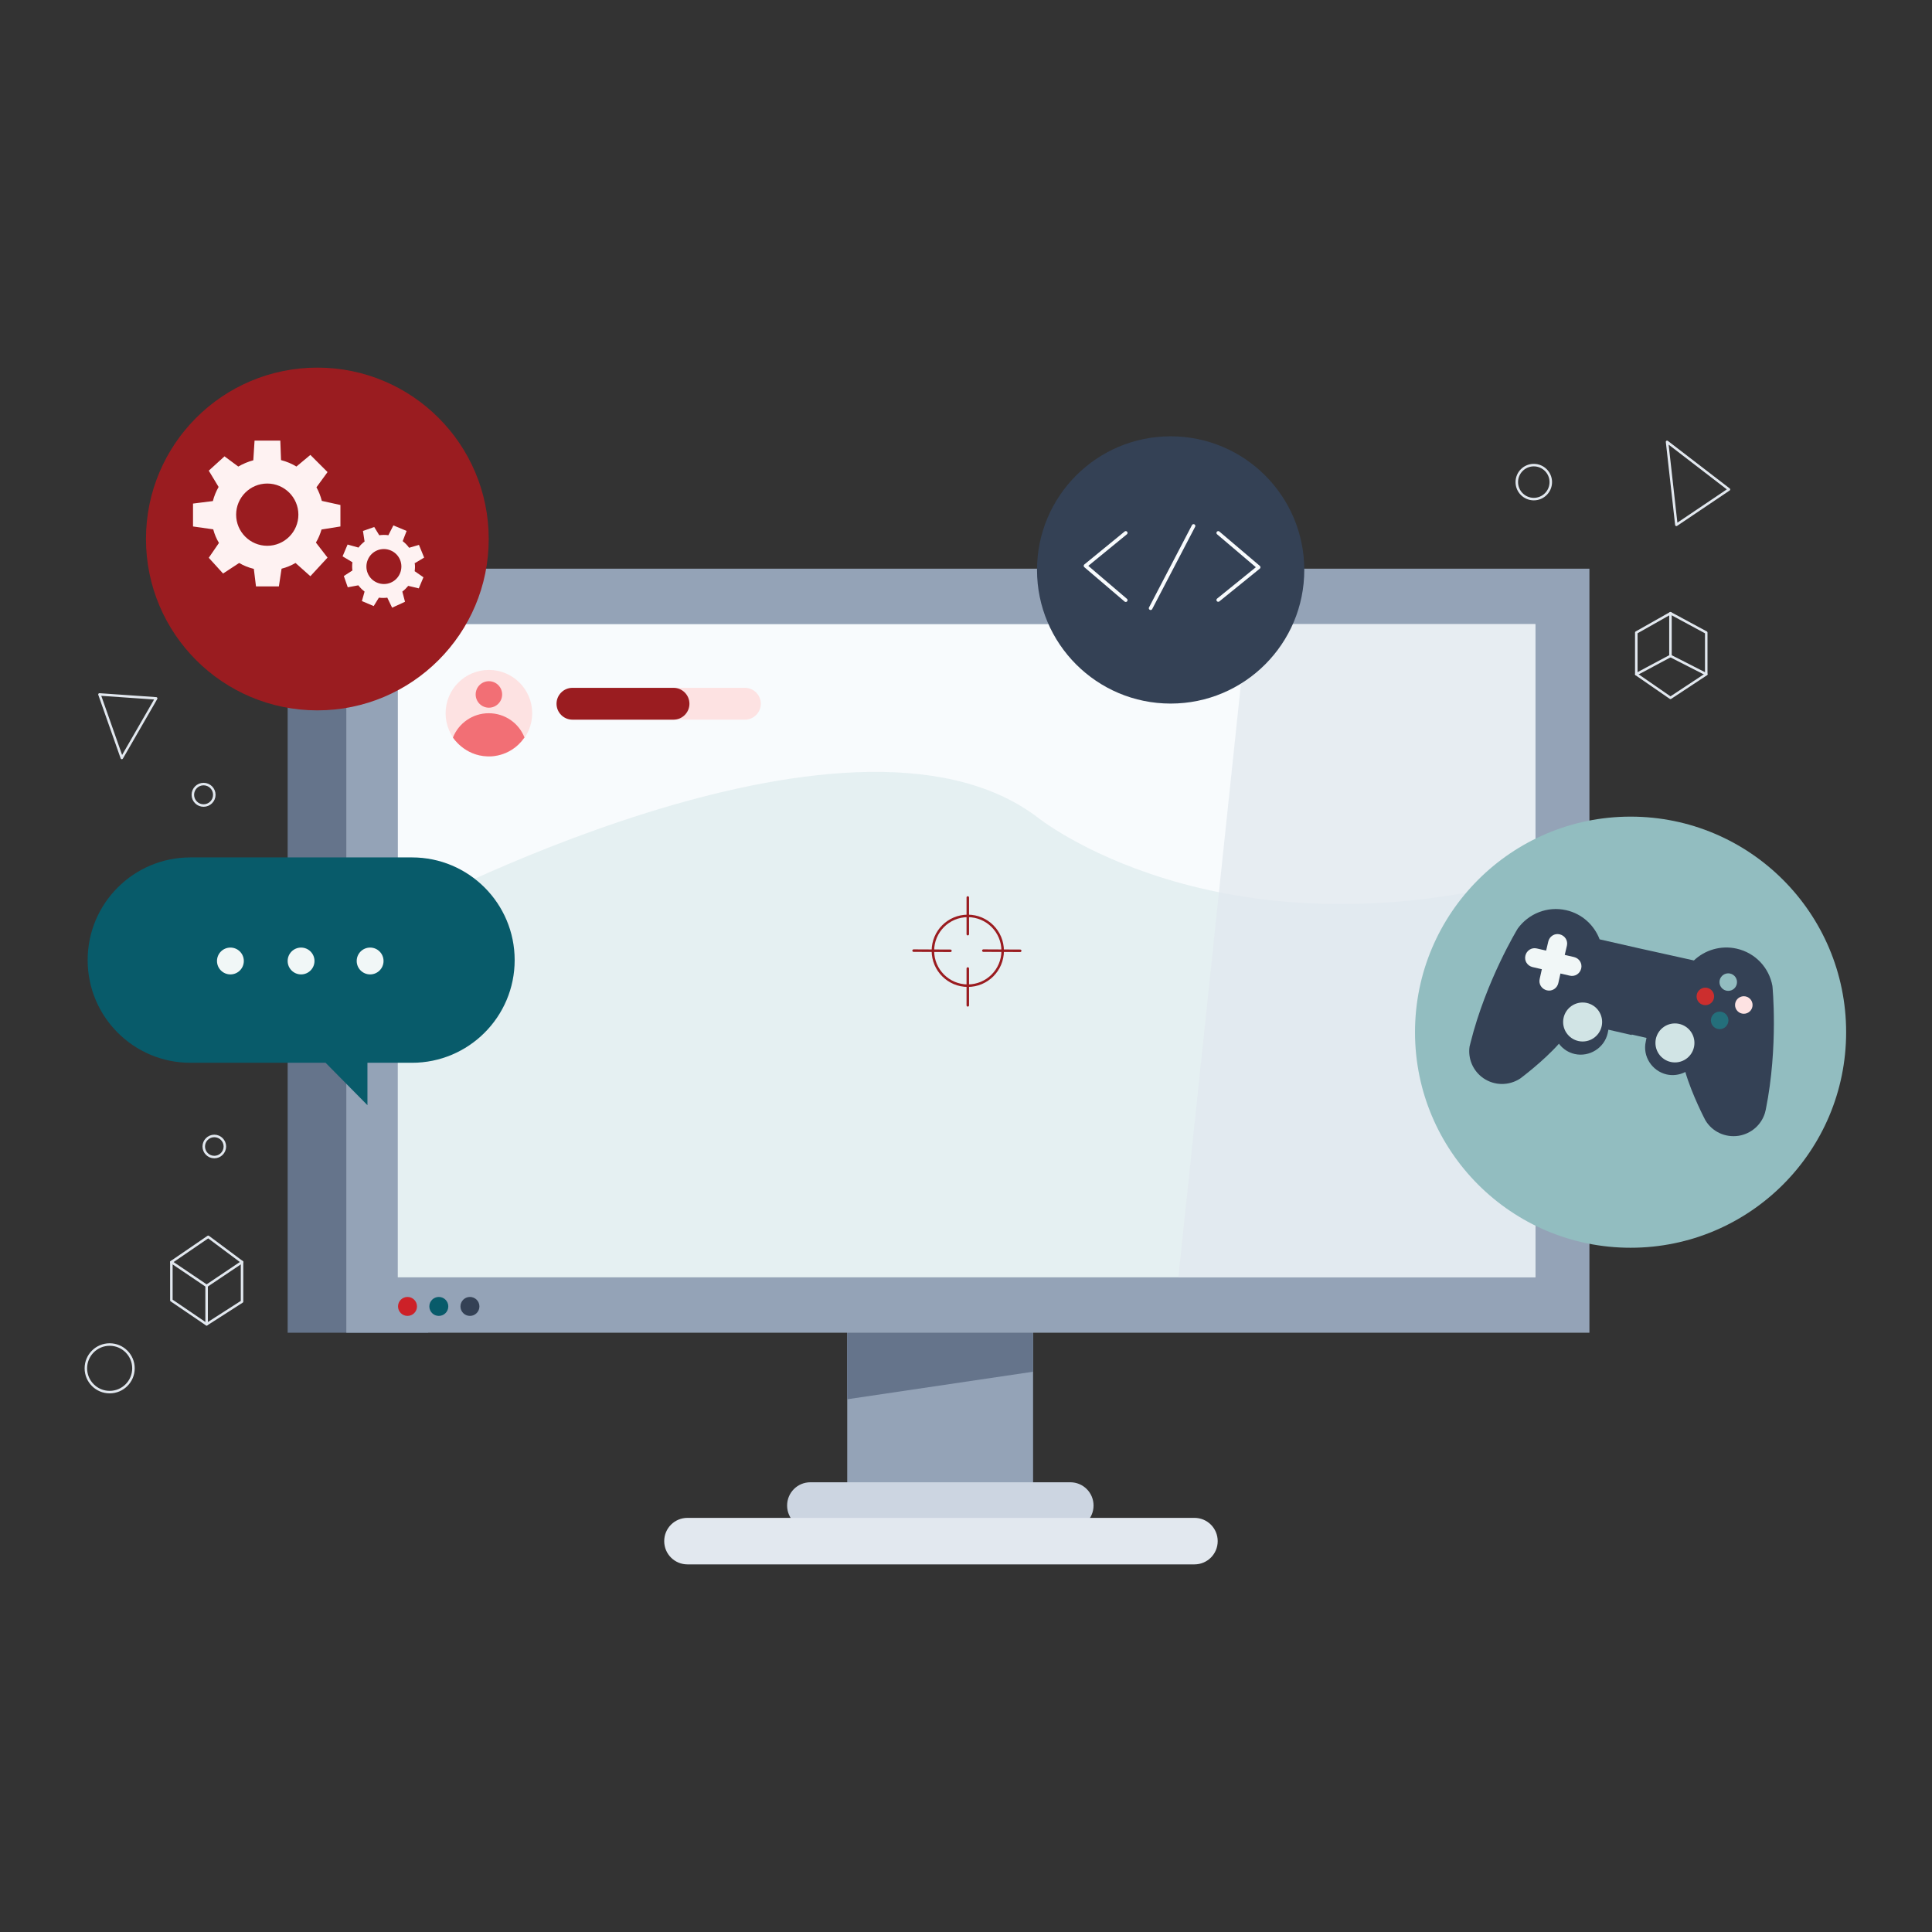 <?xml version="1.0" encoding="UTF-8"?>
<svg xmlns="http://www.w3.org/2000/svg" viewBox="0 0 108 108">
  <rect x="0" y="0" width="108" height="108" fill="#333333" stroke="none"/>
  <defs>
    <style>
      .cls-1 {
        stroke: #9a1c20;
      }

      .cls-1, .cls-2, .cls-3 {
        fill: none;
        stroke-linecap: round;
        stroke-linejoin: round;
      }

      .cls-1, .cls-3 {
        stroke-width: .14px;
      }

      .cls-4 {
        fill: #f8fbfd;
      }

      .cls-5 {
        fill: #f26f75;
      }

      .cls-6, .cls-7 {
        fill: #e2e8ef;
      }

      .cls-8 {
        fill: #fef2f2;
      }

      .cls-9 {
        fill: #f1f7f7;
      }

      .cls-10 {
        fill: #fde2e2;
      }

      .cls-11 {
        fill: #65748b;
      }

      .cls-12 {
        fill: #9a1c20;
      }

      .cls-13 {
        fill: #92bdc0;
      }

      .cls-14 {
        fill: #ccd5e1;
      }

      .cls-15 {
        fill: #cc2e2e;
      }

      .cls-16, .cls-17 {
        fill: #d1e4e5;
      }

      .cls-18 {
        fill: #cd2128;
      }

      .cls-19 {
        fill: #246f7b;
      }

      .cls-20 {
        fill: #085b6a;
      }

      .cls-21 {
        fill: #94a3b7;
      }

      .cls-22 {
        fill: #344155;
      }

      .cls-7 {
        mix-blend-mode: multiply;
        opacity: .74;
      }

      .cls-2 {
        stroke: #f8fbfd;
        stroke-width: .2px;
      }

      .cls-23 {
        isolation: isolate;
      }

      .cls-17 {
        opacity: .47;
      }

      .cls-3 {
        stroke: #e2e8ef;
      }
    </style>
  </defs>
  <g class="cls-23">
    <g id="Layer_1" data-name="Layer 1">
      <g>
        <g>
          <rect class="cls-11" x="16.08" y="31.79" width="7.86" height="42.71"/>
          <rect class="cls-21" x="47.36" y="74.1" width="10.39" height="9.19"/>
          <polygon class="cls-11" points="47.36 78.22 57.75 76.68 57.75 74.1 47.36 74.1 47.36 78.22"/>
          <rect class="cls-21" x="19.36" y="31.79" width="69.49" height="42.71"/>
          <path class="cls-14" d="m45.3,85.46c-.72,0-1.3-.58-1.3-1.3s.58-1.3,1.3-1.3h14.53c.72,0,1.3.58,1.3,1.3s-.58,1.3-1.3,1.3h-14.53Z"/>
          <path class="cls-6" d="m38.43,87.45c-.72,0-1.3-.58-1.3-1.3s.58-1.3,1.3-1.3h28.34c.72,0,1.3.58,1.3,1.3s-.58,1.3-1.3,1.3h-28.34Z"/>
          <rect class="cls-4" x="22.24" y="34.89" width="63.59" height="36.51"/>
          <path class="cls-17" d="m22.24,51.2s25.12-13.5,35.72-5.54c0,0,9.96,8.11,27.78,3.41l.09,22.34H22.24v-20.21Z"/>
          <path class="cls-20" d="m23.03,59.41c3.17,0,5.74-2.57,5.74-5.74s-2.57-5.74-5.74-5.74h-12.39c-3.17,0-5.74,2.57-5.74,5.74s2.57,5.74,5.74,5.74h7.56l2.34,2.37v-2.37s2.49,0,2.49,0Z"/>
          <circle class="cls-9" cx="12.88" cy="53.72" r=".75"/>
          <circle class="cls-9" cx="16.83" cy="53.72" r=".75"/>
          <circle class="cls-9" cx="20.69" cy="53.72" r=".75"/>
          <circle class="cls-1" cx="54.1" cy="53.15" r="1.95"/>
          <circle class="cls-10" cx="27.33" cy="39.87" r="2.42"/>
          <line class="cls-1" x1="54.97" y1="53.14" x2="57.03" y2="53.15"/>
          <line class="cls-1" x1="51.07" y1="53.14" x2="53.13" y2="53.15"/>
          <line class="cls-1" x1="54.1" y1="54.14" x2="54.1" y2="56.2"/>
          <line class="cls-1" x1="54.1" y1="50.17" x2="54.1" y2="52.22"/>
          <path class="cls-10" d="m41.64,40.23c.49,0,.89-.4.89-.89s-.4-.89-.89-.89h-5.65c-.49,0-.89.4-.89.89s.4.89.89.89h5.65Z"/>
          <circle class="cls-12" cx="17.74" cy="30.13" r="9.58"/>
          <path class="cls-5" d="m29.32,41.23c-.31-.8-1.09-1.36-2-1.36s-1.69.57-2,1.36c0,0,.64,1.01,1.92,1.05,0,0,1.24.12,2.06-1.03l.02-.02Z"/>
          <circle class="cls-5" cx="27.33" cy="38.82" r=".74"/>
          <circle class="cls-18" cx="22.78" cy="73.03" r=".53"/>
          <circle class="cls-20" cx="24.53" cy="73.03" r=".53"/>
          <circle class="cls-22" cx="26.27" cy="73.03" r=".53"/>
          <polygon class="cls-7" points="69.72 34.89 65.87 71.4 85.83 71.4 85.83 34.89 69.72 34.89"/>
          <path class="cls-12" d="m37.65,40.23c.49,0,.89-.4.89-.89s-.4-.89-.89-.89h-5.65c-.49,0-.89.4-.89.89s.4.89.89.89h5.65Z"/>
          <circle class="cls-22" cx="65.44" cy="31.86" r="7.47"/>
          <circle class="cls-13" cx="91.15" cy="57.7" r="12.05"/>
        </g>
        <polygon class="cls-3" points="5.56 38.82 8.73 39.04 6.81 42.37 5.56 38.82"/>
        <circle class="cls-3" cx="11.38" cy="44.43" r=".6"/>
        <circle class="cls-3" cx="11.98" cy="64.09" r=".59"/>
        <circle class="cls-3" cx="6.13" cy="76.49" r="1.33"/>
        <g>
          <polygon class="cls-3" points="9.58 70.55 11.64 69.14 13.53 70.55 13.53 72.76 11.55 74.03 9.58 72.69 9.58 70.55"/>
          <polyline class="cls-3" points="9.58 70.55 11.55 71.88 13.53 70.55"/>
          <line class="cls-3" x1="11.55" y1="71.88" x2="11.55" y2="74.03"/>
        </g>
        <polygon class="cls-3" points="93.71 29.34 96.65 27.36 93.19 24.7 93.71 29.34"/>
        <circle class="cls-3" cx="85.74" cy="26.95" r=".95"/>
        <g>
          <polygon class="cls-3" points="93.38 34.28 95.38 35.36 95.38 37.69 93.38 39.01 91.47 37.69 91.47 35.36 93.38 34.28"/>
          <polyline class="cls-3" points="93.38 34.28 93.38 36.67 91.47 37.69"/>
          <line class="cls-3" x1="93.38" y1="36.67" x2="95.38" y2="37.69"/>
        </g>
        <g>
          <path class="cls-22" d="m91.21,57.83l.83.19-.04.2c-.19.83.35,1.65,1.16,1.84.35.08.7.03,1-.11l.05-.03c.38,1.3,1.12,2.7,1.12,2.7.37.63,1.1.99,1.87.87.71-.12,1.26-.62,1.46-1.27l.05-.2c.71-3.53.37-6.9.37-6.9-.18-1.01-.94-1.85-2-2.09-.89-.2-1.78.08-2.39.66l-2.21-.49-.86-.19-2.2-.5c-.3-.79-.98-1.43-1.87-1.63-1.06-.24-2.11.2-2.71,1.03,0,0-1.77,2.9-2.64,6.39l-.05.2c-.1.67.18,1.36.77,1.77.64.44,1.45.42,2.06.02,0,0,1.27-.94,2.17-1.95l.03.05c.21.26.5.45.85.53.81.18,1.65-.33,1.84-1.16l.04-.2.83.19.48.11Z"/>
          <circle class="cls-13" cx="96.61" cy="54.9" r=".49"/>
          <circle class="cls-19" cx="96.13" cy="57.04" r=".49"/>
          <path class="cls-9" d="m85.67,54.06c-.29-.07-.47-.35-.4-.64s.35-.47.64-.4l.52.12.12-.51c.07-.29.35-.47.64-.4s.47.35.4.64l-.12.51.52.12c.29.07.47.35.4.64s-.35.47-.64.4l-.52-.12-.12.54c-.07.29-.35.47-.64.4s-.47-.35-.4-.64l.12-.54-.52-.12Z"/>
          <circle class="cls-10" cx="97.48" cy="56.18" r=".49"/>
          <circle class="cls-15" cx="95.33" cy="55.7" r=".49"/>
          <circle class="cls-16" cx="93.63" cy="58.3" r="1.09"/>
          <circle class="cls-16" cx="88.47" cy="57.13" r="1.09"/>
        </g>
        <polyline class="cls-2" points="62.93 29.79 60.68 31.63 62.93 33.55"/>
        <polyline class="cls-2" points="68.1 33.54 70.36 31.71 68.1 29.79"/>
        <line class="cls-2" x1="66.72" y1="29.4" x2="64.32" y2="34"/>
        <path class="cls-8" d="m17.97,29.6l1.06-.17v-1.2s-1.04-.23-1.04-.23c-.07-.27-.17-.53-.3-.76l.62-.85-.96-.96-.78.65c-.26-.16-.55-.28-.86-.36l-.04-1.09h-1.44l-.07,1.1c-.3.08-.58.2-.84.35l-.77-.57-.88.8.55.91c-.14.25-.25.51-.32.79l-1.11.14v1.28l1.13.16c.07.27.18.53.32.76l-.57.83.8.88.9-.59c.25.15.53.26.82.33l.12.98h1.28s.15-.99.15-.99c.28-.07.54-.18.78-.32l.83.74.96-1.04-.65-.84c.14-.23.24-.48.32-.75Zm-3.03.91c-.96,0-1.74-.78-1.74-1.74s.78-1.74,1.74-1.74,1.74.78,1.74,1.74-.78,1.74-1.74,1.74Z"/>
        <path class="cls-8" d="m23.21,31.47l.5-.3-.29-.71-.55.16c-.1-.14-.22-.26-.36-.37l.22-.57-.74-.31-.28.55c-.17-.03-.34-.02-.51,0l-.28-.46-.63.22.09.59c-.13.1-.24.21-.34.34l-.61-.17-.28.66.55.33c-.02.16-.02.31,0,.46l-.48.31.22.63.59-.11c.1.13.22.25.35.35l-.15.53.66.28.29-.47c.16.02.32.02.47,0l.27.56.72-.33-.15-.57c.12-.09.23-.2.33-.32l.59.14.26-.62-.49-.34c.02-.15.03-.31,0-.46Zm-.85.58c-.21.5-.78.73-1.28.52s-.73-.78-.52-1.28c.21-.5.78-.73,1.28-.52s.73.78.52,1.28Z"/>
      </g>
    </g>
  </g>
</svg>